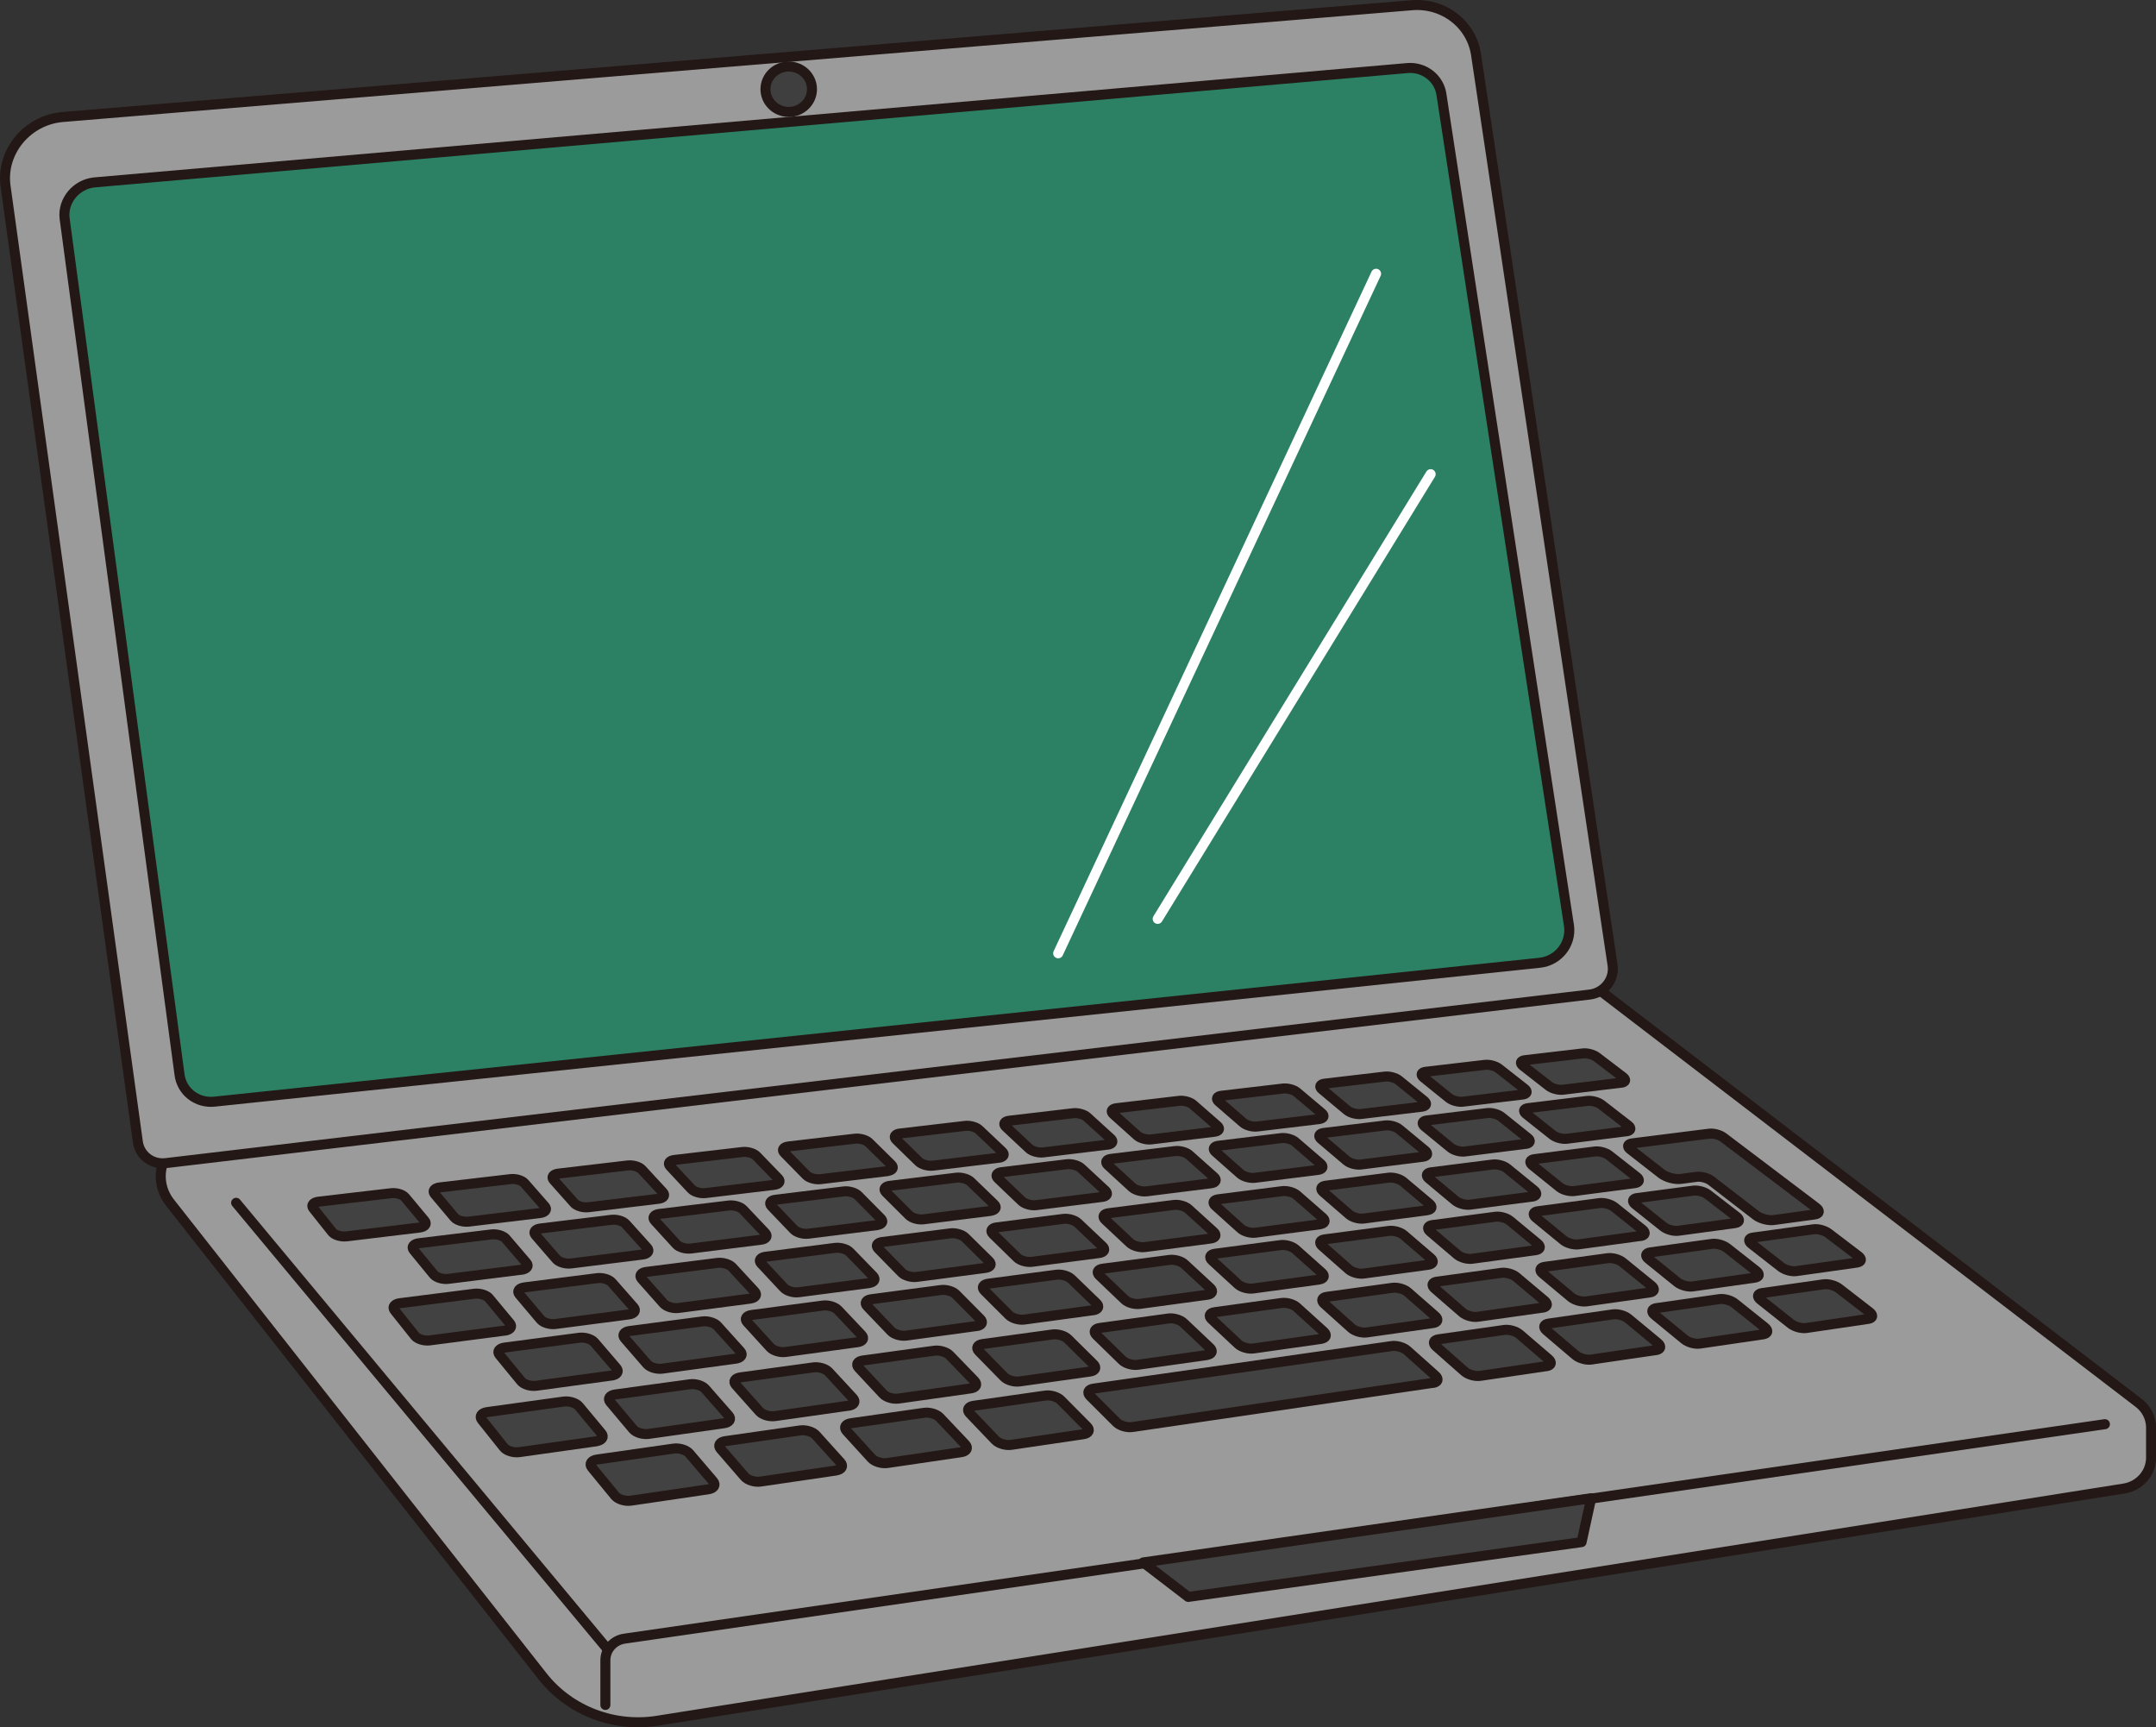 <?xml version="1.0" encoding="UTF-8"?>
<svg id="_レイヤー_2" data-name="レイヤー 2" xmlns="http://www.w3.org/2000/svg" viewBox="0 0 301.4 241.4">
  <rect x="0" y="0" width="301.4" height="241.4" fill="#333333" stroke="none"/>
  <defs>
    <style>
      .cls-1 {
        fill: none;
        stroke: #fff;
      }

      .cls-1, .cls-2, .cls-3, .cls-4, .cls-5 {
        stroke-linecap: round;
        stroke-linejoin: round;
        stroke-width: 1.4px;
      }

      .cls-2 {
        fill: #9b9b9b;
      }

      .cls-2, .cls-3, .cls-4, .cls-5 {
        stroke: #231815;
      }

      .cls-3 {
        fill: #3f3f3f;
      }

      .cls-4 {
        fill: #424242;
      }

      .cls-5 {
        fill: #2c8165;
      }
    </style>
  </defs>
  <g id="_レイヤー_3" data-name="レイヤー 3">
    <g>
      <path class="cls-2" d="m23.76,168.07l52.09,66.21c3.83,4.87,10.14,7.25,16.34,6.16l204.82-32.42c2.14-.38,3.7-2.19,3.7-4.31v-4.19c0-1.39-.68-2.7-1.83-3.53l-76.64-58.66c-.92-.66-2.06-.95-3.19-.82l-191.05,21.81c-4.82.55-7.18,6.01-4.23,9.76Z"/>
      <g>
        <path class="cls-4" d="m83.38,201.43l-10.79,1.52c-.81.11-1.79-.19-2.17-.68l-3.07-3.85c-.38-.48-.04-.96.76-1.07l10.68-1.47c.79-.11,1.75.19,2.14.66l3.16,3.8c.4.48.08.96-.72,1.08Z"/>
        <path class="cls-4" d="m101.21,198.91l-10.55,1.49c-.79.11-1.77-.19-2.17-.67l-3.19-3.79c-.4-.47-.08-.94.7-1.05l10.45-1.43c.77-.11,1.73.18,2.14.65l3.28,3.74c.42.47.12.95-.66,1.06Z"/>
        <path class="cls-4" d="m118.65,196.45l-10.32,1.46c-.78.11-1.75-.18-2.17-.66l-3.31-3.72c-.41-.46-.12-.92.65-1.03l10.22-1.4c.76-.1,1.71.18,2.13.64l3.4,3.68c.43.47.16.93-.6,1.04Z"/>
        <path class="cls-4" d="m135.7,194.04l-10.09,1.42c-.76.11-1.73-.18-2.16-.65l-3.42-3.66c-.43-.46-.16-.91.59-1.01l10-1.37c.74-.1,1.69.18,2.13.63l3.5,3.62c.44.46.2.92-.55,1.02Z"/>
        <path class="cls-4" d="m152.38,191.68l-9.87,1.39c-.74.1-1.71-.18-2.15-.64l-3.53-3.6c-.44-.45-.2-.89.54-.99l9.78-1.34c.73-.1,1.68.18,2.12.62l3.61,3.56c.46.45.24.9-.5,1Z"/>
        <path class="cls-4" d="m168.7,189.38l-9.66,1.36c-.73.1-1.69-.18-2.15-.63l-3.63-3.54c-.45-.44-.23-.88.49-.98l9.58-1.32c.71-.1,1.66.18,2.12.61l3.7,3.5c.47.44.27.89-.45.99Z"/>
        <path class="cls-4" d="m184.68,187.12l-9.45,1.34c-.71.1-1.67-.18-2.14-.62l-3.73-3.49c-.46-.43-.27-.86.44-.96l9.37-1.29c.69-.1,1.64.17,2.11.6l3.8,3.44c.48.44.3.87-.4.97Z"/>
        <path class="cls-4" d="m200.32,184.91l-9.26,1.31c-.7.1-1.65-.18-2.14-.61l-3.82-3.43c-.47-.43-.3-.85.39-.94l9.18-1.26c.68-.09,1.62.17,2.11.59l3.88,3.39c.49.43.34.86-.35.95Z"/>
        <path class="cls-4" d="m215.63,182.75l-9.06,1.28c-.68.1-1.64-.17-2.13-.6l-3.9-3.38c-.49-.42-.33-.84.35-.93l8.99-1.23c.67-.09,1.61.17,2.1.59l3.97,3.34c.5.42.37.84-.31.94Z"/>
        <path class="cls-4" d="m230.63,180.63l-8.88,1.25c-.67.09-1.62-.17-2.12-.59l-3.99-3.33c-.5-.41-.36-.82.3-.91l8.81-1.21c.65-.09,1.59.17,2.09.58l4.05,3.29c.51.42.4.83-.26.92Z"/>
        <path class="cls-4" d="m245.32,178.56l-8.7,1.23c-.65.09-1.6-.17-2.12-.58l-4.06-3.28c-.51-.41-.39-.81.26-.9l8.63-1.19c.64-.09,1.57.17,2.09.57l4.12,3.24c.52.41.42.82-.22.91Z"/>
        <path class="cls-4" d="m99.02,208.14l-10.82,1.59c-.81.12-1.81-.19-2.22-.69l-3.25-3.96c-.4-.49-.08-.98.73-1.1l10.71-1.53c.79-.11,1.77.19,2.19.67l3.34,3.91c.42.5.12.99-.68,1.11Z"/>
        <path class="cls-4" d="m116.9,205.51l-10.58,1.55c-.8.12-1.79-.19-2.22-.68l-3.37-3.89c-.42-.48-.12-.97.67-1.08l10.47-1.5c.78-.11,1.75.19,2.18.66l3.46,3.84c.44.49.16.98-.62,1.09Z"/>
        <path class="cls-4" d="m134.38,202.95l-10.34,1.52c-.78.11-1.77-.19-2.21-.67l-3.49-3.83c-.43-.48-.16-.95.61-1.06l10.24-1.46c.76-.11,1.73.18,2.18.65l3.58,3.78c.45.48.2.96-.57,1.07Z"/>
        <path class="cls-4" d="m151.46,200.44l-10.11,1.49c-.76.11-1.75-.19-2.2-.66l-3.6-3.76c-.45-.47-.2-.93.55-1.04l10.02-1.43c.74-.11,1.71.18,2.17.64l3.68,3.71c.47.47.24.94-.51,1.05Z"/>
        <path class="cls-4" d="m200.33,193.26l-42.04,6.18c-.74.11-1.73-.18-2.2-.65l-3.71-3.7c-.46-.46-.24-.92.5-1.02l41.68-5.95c.7-.1,1.66.18,2.15.62l3.97,3.54c.5.45.34.9-.36,1Z"/>
        <path class="cls-4" d="m216.17,190.93l-9.26,1.36c-.7.1-1.67-.18-2.18-.62l-3.99-3.52c-.5-.44-.34-.87.35-.97l9.19-1.31c.68-.1,1.64.17,2.15.61l4.06,3.48c.51.44.38.88-.31.98Z"/>
        <path class="cls-4" d="m231.5,188.68l-9.07,1.33c-.68.1-1.65-.18-2.17-.61l-4.08-3.47c-.51-.43-.37-.86.31-.95l9-1.29c.67-.1,1.62.17,2.14.6l4.14,3.43c.52.43.41.87-.27.97Z"/>
        <path class="cls-4" d="m246.5,186.48l-8.88,1.3c-.67.1-1.64-.17-2.16-.61l-4.16-3.41c-.52-.42-.4-.84.26-.94l8.81-1.26c.65-.09,1.61.17,2.13.59l4.22,3.37c.53.43.44.85-.22.95Z"/>
        <path class="cls-4" d="m261.2,184.32l-8.7,1.28c-.65.1-1.62-.17-2.16-.6l-4.24-3.36c-.53-.42-.43-.83.22-.92l8.63-1.23c.64-.09,1.59.17,2.13.58l4.29,3.32c.54.42.46.84-.18.93Z"/>
        <path class="cls-4" d="m70.57,185.96l-10.49,1.37c-.79.1-1.72-.18-2.08-.64l-2.85-3.58c-.35-.45,0-.89.77-.98l10.38-1.32c.77-.1,1.69.18,2.06.62l2.94,3.54c.37.45.05.89-.73,1Z"/>
        <path class="cls-4" d="m87.91,183.7l-10.26,1.34c-.77.1-1.7-.18-2.08-.63l-2.97-3.52c-.37-.44-.05-.87.72-.97l10.16-1.29c.75-.1,1.67.18,2.05.61l3.06,3.48c.39.44.09.88-.67.98Z"/>
        <path class="cls-4" d="m104.88,181.49l-10.04,1.31c-.75.1-1.68-.18-2.07-.62l-3.08-3.47c-.38-.43-.09-.86.66-.95l9.95-1.26c.74-.09,1.65.18,2.05.6l3.16,3.42c.4.43.12.87-.62.96Z"/>
        <path class="cls-4" d="m121.49,179.32l-9.83,1.28c-.74.1-1.67-.18-2.07-.61l-3.19-3.41c-.4-.42-.12-.84.61-.94l9.74-1.24c.72-.09,1.64.17,2.04.59l3.27,3.37c.41.43.16.85-.57.95Z"/>
        <path class="cls-4" d="m137.75,177.2l-9.62,1.26c-.72.09-1.65-.17-2.07-.6l-3.29-3.36c-.41-.42-.16-.83.56-.92l9.54-1.21c.71-.09,1.62.17,2.04.58l3.37,3.32c.43.42.19.84-.52.93Z"/>
        <path class="cls-4" d="m153.67,175.12l-9.42,1.23c-.71.09-1.63-.17-2.06-.59l-3.39-3.31c-.42-.41-.19-.82.51-.91l9.34-1.19c.69-.09,1.6.17,2.03.58l3.46,3.27c.44.41.23.82-.47.92Z"/>
        <path class="cls-4" d="m169.26,173.09l-9.23,1.2c-.69.09-1.61-.17-2.06-.58l-3.48-3.26c-.43-.41-.23-.8.46-.89l9.15-1.16c.68-.09,1.59.17,2.03.57l3.55,3.22c.45.41.26.81-.42.9Z"/>
        <path class="cls-4" d="m184.54,171.1l-9.04,1.18c-.68.09-1.6-.17-2.05-.58l-3.57-3.21c-.44-.4-.26-.79.42-.88l8.97-1.14c.67-.08,1.57.17,2.02.56l3.63,3.17c.46.4.29.8-.38.89Z"/>
        <path class="cls-4" d="m199.51,169.14l-8.86,1.16c-.67.09-1.58-.17-2.04-.57l-3.65-3.16c-.45-.39-.29-.78.37-.86l8.79-1.12c.65-.08,1.55.16,2.02.55l3.71,3.12c.47.4.32.79-.34.87Z"/>
        <path class="cls-4" d="m214.18,167.23l-8.68,1.13c-.65.09-1.57-.17-2.04-.56l-3.73-3.11c-.46-.39-.31-.77.33-.85l8.62-1.09c.64-.08,1.54.16,2.01.55l3.79,3.08c.48.39.35.77-.3.86Z"/>
        <path class="cls-4" d="m228.56,165.35l-8.51,1.11c-.64.08-1.55-.16-2.03-.55l-3.81-3.07c-.47-.38-.34-.76.29-.84l8.45-1.07c.63-.08,1.52.16,2,.54l3.86,3.03c.49.38.37.76-.26.85Z"/>
        <path class="cls-4" d="m85.49,192.24l-10.52,1.43c-.79.11-1.74-.18-2.13-.65l-3.02-3.68c-.38-.46-.04-.91.74-1.01l10.42-1.37c.77-.1,1.71.18,2.1.63l3.11,3.63c.39.46.08.92-.7,1.03Z"/>
        <path class="cls-4" d="m102.87,189.88l-10.29,1.4c-.77.1-1.72-.18-2.12-.64l-3.14-3.62c-.39-.45-.08-.9.68-1l10.19-1.34c.76-.1,1.69.18,2.09.62l3.22,3.57c.41.45.12.9-.64,1.01Z"/>
        <path class="cls-4" d="m119.88,187.58l-10.07,1.37c-.76.1-1.7-.18-2.12-.63l-3.25-3.56c-.4-.44-.12-.88.63-.98l9.97-1.32c.74-.1,1.67.18,2.09.61l3.33,3.52c.42.45.16.89-.59.99Z"/>
        <path class="cls-4" d="m136.53,185.32l-9.85,1.34c-.74.1-1.69-.18-2.11-.62l-3.35-3.5c-.42-.44-.16-.87.57-.96l9.76-1.29c.72-.1,1.65.18,2.08.61l3.43,3.46c.43.44.2.87-.53.97Z"/>
        <path class="cls-4" d="m152.82,183.11l-9.64,1.31c-.72.1-1.67-.18-2.11-.61l-3.46-3.45c-.43-.43-.19-.85.52-.95l9.56-1.26c.71-.09,1.64.17,2.08.6l3.53,3.41c.45.43.23.86-.48.96Z"/>
        <path class="cls-4" d="m168.77,180.95l-9.44,1.28c-.71.1-1.65-.17-2.1-.6l-3.55-3.39c-.44-.42-.23-.84.47-.93l9.36-1.23c.69-.09,1.62.17,2.07.59l3.62,3.35c.46.42.26.85-.44.94Z"/>
        <path class="cls-4" d="m184.39,178.83l-9.24,1.25c-.69.09-1.63-.17-2.09-.6l-3.64-3.34c-.45-.42-.26-.83.43-.92l9.17-1.21c.68-.09,1.6.17,2.07.58l3.71,3.3c.47.42.3.83-.39.93Z"/>
        <path class="cls-4" d="m199.68,176.76l-9.05,1.23c-.68.09-1.62-.17-2.09-.59l-3.73-3.29c-.46-.41-.29-.81.38-.9l8.98-1.18c.67-.09,1.59.17,2.06.57l3.79,3.25c.48.41.33.82-.34.91Z"/>
        <path class="cls-4" d="m214.67,174.72l-8.87,1.2c-.67.09-1.6-.17-2.08-.58l-3.81-3.24c-.47-.4-.32-.8.34-.89l8.8-1.16c.65-.09,1.57.17,2.05.57l3.87,3.2c.49.41.36.81-.3.9Z"/>
        <path class="cls-4" d="m229.35,172.73l-8.69,1.18c-.65.09-1.58-.17-2.08-.57l-3.89-3.19c-.48-.4-.35-.79.3-.87l8.63-1.14c.64-.08,1.56.17,2.05.56l3.95,3.16c.5.4.38.79-.26.88Z"/>
        <path class="cls-4" d="m58.64,171.56l-10.2,1.23c-.77.09-1.66-.18-2-.6l-2.66-3.34c-.33-.42.02-.82.78-.91l10.1-1.18c.75-.09,1.63.17,1.97.58l2.75,3.3c.35.42.02.83-.74.92Z"/>
        <path class="cls-4" d="m75.51,169.53l-9.99,1.2c-.75.09-1.64-.17-2-.59l-2.77-3.29c-.34-.41-.02-.81.72-.9l9.89-1.16c.73-.09,1.61.17,1.97.58l2.85,3.25c.36.41.06.82-.68.91Z"/>
        <path class="cls-4" d="m92.04,167.54l-9.78,1.18c-.73.09-1.63-.17-1.99-.58l-2.88-3.24c-.36-.4-.06-.8.67-.88l9.69-1.14c.72-.08,1.6.17,1.97.57l2.96,3.2c.37.41.09.81-.63.89Z"/>
        <path class="cls-4" d="m108.22,165.59l-9.58,1.15c-.72.09-1.61-.17-1.99-.57l-2.98-3.19c-.37-.4-.09-.79.62-.87l9.5-1.11c.7-.08,1.58.17,1.96.56l3.05,3.15c.39.4.13.79-.58.88Z"/>
        <path class="cls-4" d="m124.08,163.67l-9.39,1.13c-.71.08-1.59-.17-1.98-.57l-3.08-3.14c-.38-.39-.13-.77.57-.86l9.31-1.09c.69-.08,1.57.17,1.96.55l3.15,3.1c.4.39.16.78-.54.86Z"/>
        <path class="cls-4" d="m139.62,161.8l-9.2,1.11c-.69.08-1.58-.17-1.98-.56l-3.17-3.09c-.39-.38-.16-.76.53-.84l9.12-1.07c.68-.08,1.55.16,1.95.55l3.24,3.06c.41.39.19.77-.49.85Z"/>
        <path class="cls-4" d="m154.85,159.97l-9.02,1.09c-.68.08-1.56-.17-1.97-.55l-3.26-3.05c-.41-.38-.19-.75.48-.83l8.94-1.05c.66-.08,1.53.16,1.95.54l3.32,3.02c.42.38.22.76-.45.84Z"/>
        <path class="cls-4" d="m169.78,158.17l-8.84,1.07c-.66.08-1.55-.16-1.97-.54l-3.34-3c-.42-.37-.22-.74.44-.82l8.77-1.03c.65-.08,1.52.16,1.94.53l3.4,2.97c.43.38.25.75-.41.82Z"/>
        <path class="cls-4" d="m184.41,156.4l-8.67,1.04c-.65.08-1.53-.16-1.96-.54l-3.42-2.96c-.43-.37-.25-.73.4-.8l8.6-1.01c.64-.07,1.51.16,1.94.52l3.48,2.93c.44.37.28.73-.36.81Z"/>
        <path class="cls-4" d="m198.77,154.67l-8.5,1.02c-.64.08-1.52-.16-1.96-.53l-3.5-2.92c-.44-.36-.27-.72.36-.79l8.44-.99c.63-.07,1.49.16,1.93.52l3.56,2.89c.45.37.3.72-.33.8Z"/>
        <path class="cls-4" d="m212.85,152.97l-8.34,1c-.63.08-1.5-.16-1.95-.52l-3.57-2.88c-.44-.36-.3-.71.32-.78l8.28-.97c.61-.07,1.48.16,1.93.51l3.63,2.85c.46.36.33.71-.29.79Z"/>
        <path class="cls-4" d="m226.66,151.31l-8.18.99c-.61.07-1.49-.16-1.95-.52l-3.64-2.84c-.45-.35-.33-.7.28-.77l8.12-.95c.6-.07,1.46.16,1.92.51l3.69,2.81c.47.36.36.7-.25.78Z"/>
        <path class="cls-4" d="m259.62,176.45l-8.52,1.2c-.64.09-1.58-.17-2.11-.58l-4.14-3.23c-.51-.4-.42-.8.22-.88l8.46-1.16c.63-.09,1.56.17,2.08.56l4.19,3.19c.53.4.45.8-.18.89Z"/>
        <path class="cls-4" d="m72.9,177.45l-10.23,1.28c-.77.1-1.68-.18-2.04-.61l-2.81-3.43c-.35-.43-.01-.85.75-.94l10.13-1.23c.75-.09,1.65.18,2.01.6l2.9,3.39c.37.43.05.85-.71.95Z"/>
        <path class="cls-4" d="m89.82,175.33l-10.01,1.25c-.75.09-1.66-.18-2.03-.6l-2.92-3.37c-.36-.42-.05-.83.69-.92l9.92-1.21c.74-.09,1.63.17,2.01.59l3,3.33c.38.42.09.84-.65.93Z"/>
        <path class="cls-4" d="m106.38,173.26l-9.8,1.23c-.74.09-1.65-.17-2.03-.6l-3.03-3.32c-.38-.41-.09-.82.64-.91l9.72-1.18c.72-.09,1.62.17,2,.58l3.11,3.28c.39.42.12.83-.6.92Z"/>
        <path class="cls-4" d="m122.6,171.22l-9.6,1.2c-.72.09-1.63-.17-2.03-.59l-3.13-3.27c-.39-.41-.12-.81.59-.89l9.52-1.16c.71-.09,1.6.17,2,.57l3.2,3.23c.41.41.16.81-.55.9Z"/>
        <path class="cls-4" d="m138.49,169.23l-9.4,1.18c-.71.09-1.61-.17-2.02-.58l-3.23-3.22c-.4-.4-.16-.79.54-.88l9.32-1.14c.69-.08,1.58.17,1.99.56l3.3,3.18c.42.4.19.8-.51.89Z"/>
        <path class="cls-4" d="m154.06,167.28l-9.21,1.15c-.69.09-1.6-.17-2.02-.57l-3.32-3.17c-.41-.39-.19-.78.5-.87l9.14-1.11c.68-.08,1.57.17,1.99.56l3.39,3.14c.43.4.22.79-.46.87Z"/>
        <path class="cls-4" d="m169.31,165.37l-9.03,1.13c-.68.08-1.58-.17-2.01-.56l-3.41-3.13c-.42-.39-.22-.77.45-.85l8.96-1.09c.66-.08,1.55.16,1.98.55l3.47,3.09c.44.39.25.78-.42.86Z"/>
        <path class="cls-4" d="m184.26,163.5l-8.85,1.11c-.66.08-1.56-.17-2.01-.56l-3.49-3.08c-.43-.38-.25-.76.41-.84l8.78-1.07c.65-.08,1.54.16,1.98.54l3.55,3.05c.45.39.28.77-.37.85Z"/>
        <path class="cls-4" d="m198.92,161.66l-8.68,1.09c-.65.08-1.55-.16-2-.55l-3.57-3.03c-.44-.38-.28-.75.37-.83l8.61-1.05c.64-.08,1.52.16,1.97.54l3.63,3c.46.38.31.75-.33.83Z"/>
        <path class="cls-4" d="m213.29,159.86l-8.51,1.07c-.64.08-1.53-.16-1.99-.54l-3.65-2.99c-.45-.37-.31-.74.33-.81l8.44-1.03c.63-.08,1.51.16,1.97.53l3.7,2.96c.47.37.34.74-.29.82Z"/>
        <path class="cls-4" d="m227.38,158.1l-8.34,1.05c-.63.08-1.52-.16-1.99-.53l-3.72-2.95c-.46-.37-.33-.73.29-.8l8.28-1.01c.61-.07,1.49.16,1.96.52l3.77,2.92c.48.37.36.73-.25.81Z"/>
        <path class="cls-4" d="m242.54,170.94l-7.92,1.07c-.64.09-1.57-.17-2.07-.56l-3.96-3.15c-.49-.39-.38-.78.26-.86l7.87-1.04c.63-.08,1.54.16,2.04.55l4.02,3.11c.51.39.41.78-.22.87Z"/>
        <path class="cls-4" d="m240.92,158.97c-.49-.37-1.38-.61-1.99-.53l-10.78,1.36c-.62.08-.74.45-.26.82l4.36,3.4c.66.52,1.89.85,2.73.74l2.21-.29c.62-.08,1.53.16,2.03.55l6.25,4.82h0c.61.47,1.72.77,2.48.67l5.73-.78c.69-.09.78-.52.21-.95l-12.97-9.81Z"/>
      </g>
      <g>
        <path class="cls-2" d="m.75,25.82l18.51,133.69c.22,1.91,1.93,3.26,3.87,3.05l199.07-23.56c2.03-.22,3.5-2.06,3.24-4.06L206.37,7.8c-.57-4.38-4.58-7.49-9.1-7.06L8.67,16.36C3.83,16.82.22,21.13.75,25.82Z"/>
        <path class="cls-5" d="m9.03,30.51l16.06,119.61c.27,2.42,2.45,4.12,4.92,3.84l185.27-19.41c2.55-.29,4.38-2.59,4.07-5.1l-17.83-116.17c-.3-2.34-2.45-4.01-4.86-3.76L13.21,25.49c-2.56.26-4.46,2.54-4.18,5.02Z"/>
      </g>
      <ellipse class="cls-3" cx="110.26" cy="12.47" rx="3.25" ry="3.17"/>
      <path class="cls-2" d="m84.63,238.28v-6.25c0-1.52,1.15-2.81,2.69-3.02l206.94-29.97"/>
      <line class="cls-2" x1="33.01" y1="168.1" x2="84.86" y2="230.4"/>
      <line class="cls-1" x1="192.37" y1="38.26" x2="147.93" y2="133.23"/>
      <line class="cls-1" x1="200" y1="66.27" x2="161.84" y2="128.42"/>
      <polygon class="cls-4" points="159.82 218.36 166.11 223.18 221.1 215.52 222.44 209.39 159.82 218.36"/>
    </g>
  </g>
</svg>